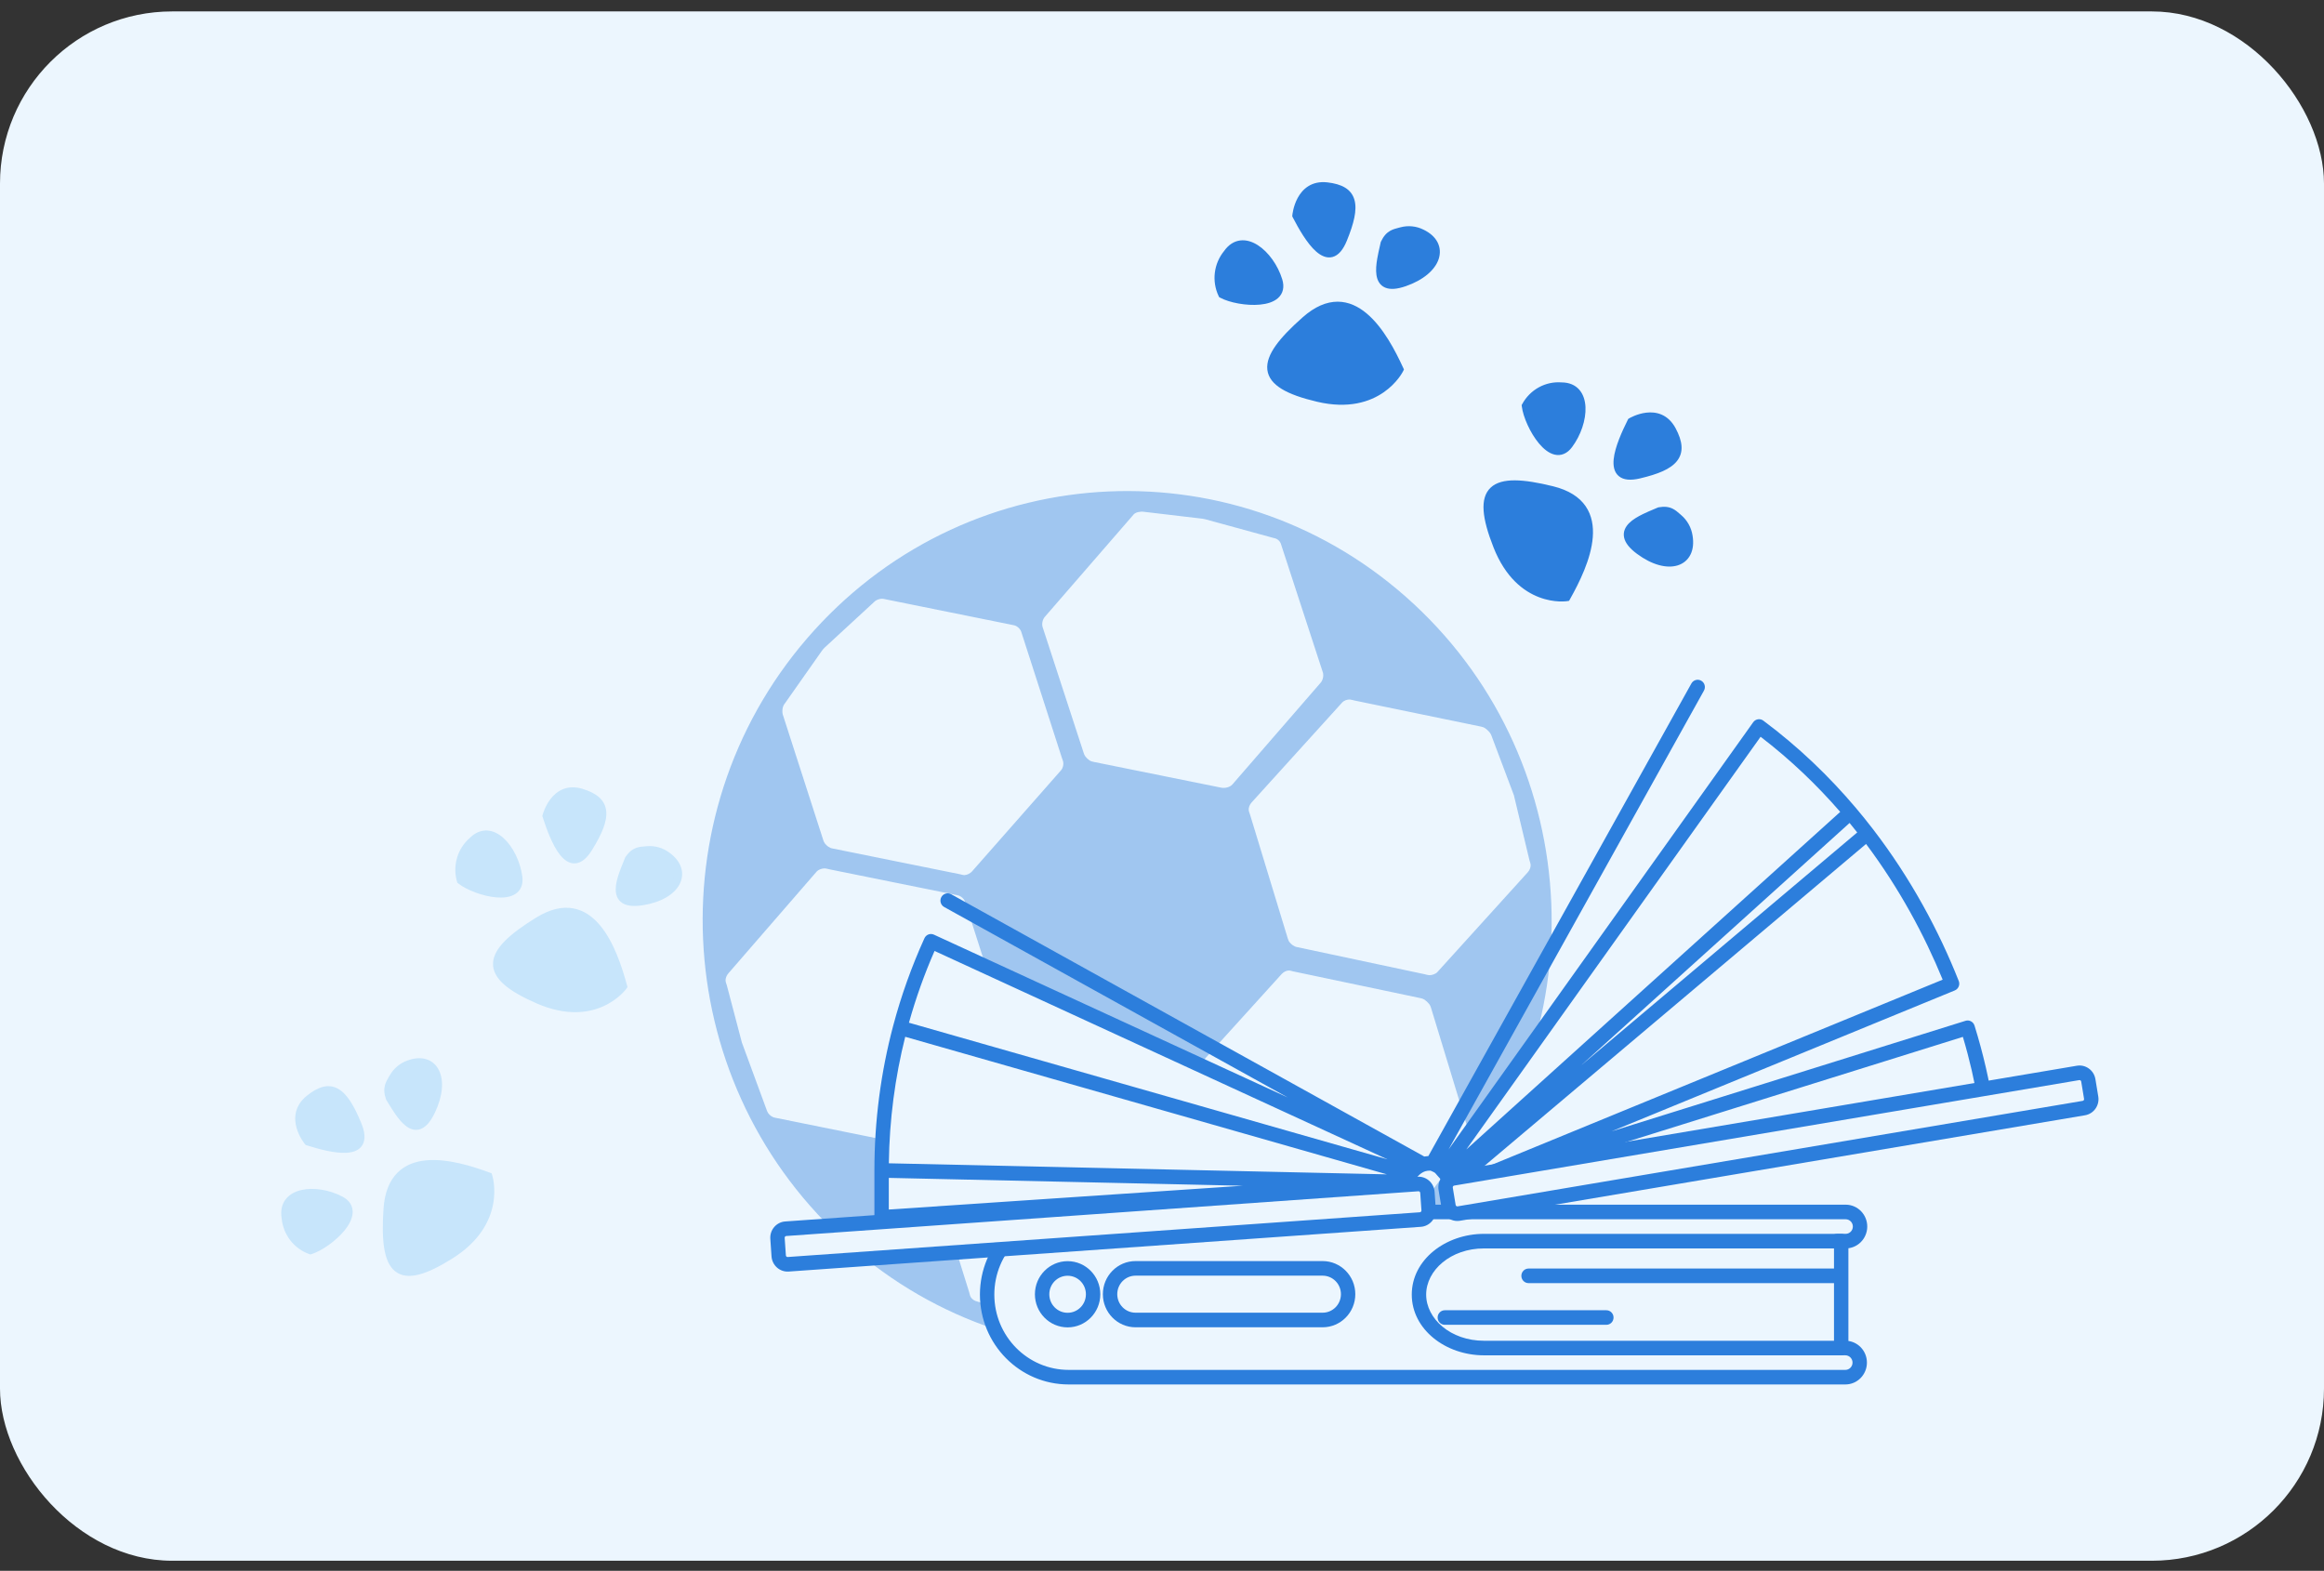 <svg width="108" height="73" viewBox="0 0 108 73" fill="none" xmlns="http://www.w3.org/2000/svg">
  <rect x="0" y="0" width="108" height="73" fill="#333333" stroke="none"/>
  <rect y="0.531" width="108" height="72" rx="8" fill="#ECF6FE"/>
  <path
    d="M21.412 40.91C22.12 41.467 24.265 42.027 24.09 40.748C23.914 39.469 22.843 38.179 21.949 39.086C21.697 39.304 21.512 39.592 21.417 39.915C21.321 40.239 21.319 40.585 21.412 40.91Z"
    fill="#C7E5FB"/>
  <path fill-rule="evenodd" clip-rule="evenodd"
        d="M21.235 40.962C21.133 40.601 21.135 40.219 21.241 39.861C21.346 39.505 21.548 39.188 21.825 38.948C22.077 38.694 22.358 38.58 22.646 38.596C22.929 38.613 23.19 38.755 23.411 38.958C23.85 39.362 24.179 40.047 24.271 40.722C24.297 40.907 24.282 41.074 24.224 41.217C24.164 41.363 24.065 41.473 23.942 41.55C23.705 41.7 23.383 41.73 23.068 41.704C22.435 41.652 21.686 41.362 21.3 41.059L21.252 41.021L21.235 40.962ZM21.572 40.799C21.91 41.04 22.551 41.286 23.096 41.331C23.384 41.354 23.61 41.319 23.747 41.232C23.812 41.191 23.857 41.139 23.884 41.072C23.912 41.004 23.926 40.908 23.908 40.773C23.825 40.169 23.53 39.57 23.166 39.236C22.985 39.07 22.8 38.981 22.626 38.97C22.458 38.961 22.272 39.023 22.079 39.219L22.074 39.224L22.068 39.229C21.843 39.424 21.678 39.681 21.593 39.97C21.513 40.239 21.506 40.526 21.572 40.799Z"
        fill="#C7E5FB"/>
  <path
    d="M25.394 37.919C25.75 39.021 26.461 40.856 27.361 39.395C28.261 37.933 28.252 37.209 27.01 36.837C25.768 36.464 25.394 37.919 25.394 37.919Z"
    fill="#C7E5FB"/>
  <path fill-rule="evenodd" clip-rule="evenodd"
        d="M25.217 37.87L25.394 37.919C25.217 37.87 25.217 37.87 25.217 37.87L25.217 37.869L25.217 37.868L25.218 37.864C25.22 37.86 25.221 37.855 25.223 37.849C25.226 37.836 25.231 37.819 25.238 37.797C25.252 37.754 25.274 37.694 25.303 37.623C25.362 37.483 25.455 37.296 25.593 37.12C25.731 36.944 25.918 36.773 26.166 36.674C26.416 36.574 26.715 36.553 27.061 36.657C27.704 36.85 28.113 37.16 28.171 37.687C28.198 37.934 28.144 38.206 28.032 38.499C27.92 38.794 27.745 39.125 27.517 39.495C27.284 39.874 27.028 40.099 26.74 40.122C26.449 40.146 26.212 39.958 26.032 39.737C25.672 39.291 25.396 38.523 25.22 37.976L25.203 37.924L25.217 37.87ZM25.587 37.917C25.766 38.463 26.017 39.13 26.315 39.499C26.471 39.692 26.602 39.758 26.709 39.749C26.819 39.74 26.989 39.646 27.206 39.294C27.428 38.934 27.589 38.626 27.689 38.362C27.79 38.098 27.824 37.891 27.806 37.727C27.774 37.434 27.558 37.196 26.959 37.016C26.684 36.934 26.47 36.955 26.301 37.023C26.13 37.092 25.991 37.214 25.88 37.355C25.769 37.496 25.692 37.65 25.641 37.771C25.616 37.831 25.599 37.881 25.587 37.916L25.587 37.917Z"
        fill="#C7E5FB"/>
  <path
    d="M28.96 45.836C28.503 44.151 27.477 41.285 25.017 42.8C22.556 44.315 22.355 45.304 25.016 46.46C27.678 47.617 28.96 45.836 28.96 45.836Z"
    fill="#C7E5FB"/>
  <path fill-rule="evenodd" clip-rule="evenodd"
        d="M29.109 45.947L28.96 45.836C29.109 45.947 29.109 45.947 29.109 45.947L29.108 45.947L29.108 45.948L29.107 45.95L29.103 45.955C29.099 45.959 29.095 45.965 29.089 45.973C29.077 45.988 29.06 46.009 29.038 46.034C28.994 46.085 28.928 46.156 28.842 46.235C28.669 46.394 28.41 46.593 28.063 46.752C27.363 47.075 26.323 47.231 24.945 46.633C24.273 46.341 23.766 46.053 23.428 45.755C23.088 45.456 22.896 45.126 22.912 44.756C22.928 44.395 23.14 44.051 23.475 43.715C23.814 43.376 24.302 43.021 24.921 42.64C25.563 42.245 26.134 42.122 26.638 42.214C27.142 42.306 27.55 42.606 27.879 42.996C28.53 43.769 28.909 44.945 29.137 45.786L29.161 45.874L29.109 45.947ZM28.758 45.791C28.528 44.962 28.171 43.916 27.601 43.24C27.308 42.893 26.97 42.655 26.575 42.583C26.181 42.511 25.701 42.599 25.112 42.961C24.501 43.337 24.041 43.674 23.733 43.983C23.422 44.294 23.289 44.554 23.279 44.774C23.27 44.984 23.373 45.213 23.667 45.472C23.963 45.732 24.428 46.001 25.088 46.288C26.372 46.846 27.304 46.69 27.91 46.411C28.216 46.27 28.444 46.095 28.595 45.956C28.667 45.89 28.721 45.832 28.758 45.791Z"
        fill="#C7E5FB"/>
  <path
    d="M29.221 39.927C28.878 40.782 28.223 42.139 29.846 41.883C31.469 41.627 32.026 40.512 30.995 39.773C30.731 39.576 30.405 39.484 30.08 39.512C29.754 39.54 29.505 39.518 29.221 39.927Z"
    fill="#C7E5FB"/>
  <path fill-rule="evenodd" clip-rule="evenodd"
        d="M29.059 39.836L29.071 39.818C29.23 39.589 29.392 39.464 29.574 39.4C29.711 39.351 29.857 39.34 29.984 39.331C30.011 39.329 30.038 39.327 30.063 39.325C30.433 39.293 30.801 39.398 31.102 39.62C31.382 39.822 31.571 40.061 31.654 40.322C31.737 40.586 31.706 40.856 31.578 41.099C31.326 41.576 30.713 41.936 29.875 42.068C29.456 42.134 29.137 42.106 28.918 41.964C28.683 41.812 28.611 41.563 28.613 41.319C28.615 41.08 28.687 40.814 28.773 40.566C28.838 40.378 28.916 40.188 28.986 40.016C29.009 39.96 29.031 39.906 29.051 39.855L29.059 39.836ZM29.383 40.019C29.363 40.068 29.343 40.118 29.322 40.169C29.253 40.339 29.181 40.515 29.119 40.693C29.037 40.931 28.982 41.149 28.98 41.324C28.979 41.494 29.026 41.591 29.114 41.648C29.218 41.715 29.425 41.76 29.817 41.698C30.602 41.574 31.08 41.25 31.254 40.92C31.339 40.76 31.355 40.596 31.304 40.435C31.252 40.272 31.124 40.094 30.89 39.926L30.888 39.924C30.659 39.754 30.378 39.674 30.096 39.699C30.058 39.702 30.024 39.705 29.992 39.707C29.869 39.716 29.783 39.723 29.696 39.754C29.603 39.786 29.503 39.852 29.383 40.019Z"
        fill="#C7E5FB"/>
  <path
    d="M14.425 58.101C15.277 57.834 16.955 56.371 15.829 55.776C14.704 55.18 13.057 55.325 13.271 56.595C13.301 56.931 13.426 57.252 13.631 57.52C13.836 57.787 14.111 57.989 14.425 58.101Z"
    fill="#C7E5FB"/>
  <path fill-rule="evenodd" clip-rule="evenodd"
        d="M14.365 58.278C14.018 58.154 13.713 57.93 13.486 57.635C13.261 57.341 13.123 56.988 13.089 56.618C13.03 56.261 13.1 55.96 13.278 55.731C13.454 55.504 13.718 55.369 14.007 55.303C14.582 55.171 15.319 55.295 15.914 55.61C16.076 55.696 16.201 55.804 16.283 55.937C16.365 56.071 16.396 56.217 16.388 56.364C16.373 56.649 16.212 56.934 16.011 57.182C15.606 57.679 14.944 58.134 14.48 58.28L14.422 58.298L14.365 58.278ZM14.428 57.902C14.815 57.761 15.379 57.37 15.727 56.942C15.911 56.716 16.012 56.507 16.021 56.342C16.026 56.264 16.01 56.196 15.972 56.135C15.933 56.072 15.864 56.005 15.745 55.942C15.214 55.661 14.565 55.559 14.089 55.669C13.853 55.723 13.675 55.825 13.567 55.964C13.462 56.098 13.406 56.289 13.453 56.564L13.454 56.571L13.455 56.579C13.481 56.879 13.593 57.166 13.775 57.405C13.946 57.627 14.171 57.799 14.428 57.902Z"
        fill="#C7E5FB"/>
  <path
    d="M14.309 53.047C15.397 53.391 17.275 53.863 16.619 52.265C15.964 50.668 15.378 50.256 14.368 51.074C13.357 51.892 14.309 53.047 14.309 53.047Z"
    fill="#C7E5FB"/>
  <path fill-rule="evenodd" clip-rule="evenodd"
        d="M14.168 53.167L14.309 53.047C14.168 53.167 14.168 53.167 14.168 53.167L14.168 53.167L14.167 53.166L14.164 53.162C14.162 53.159 14.159 53.155 14.155 53.15C14.147 53.14 14.136 53.125 14.123 53.107C14.096 53.07 14.06 53.018 14.02 52.952C13.941 52.822 13.845 52.636 13.783 52.419C13.721 52.202 13.691 51.947 13.754 51.683C13.817 51.416 13.971 51.156 14.253 50.927C14.776 50.504 15.26 50.343 15.715 50.6C15.929 50.721 16.115 50.924 16.286 51.187C16.458 51.452 16.623 51.789 16.789 52.194C16.959 52.608 16.992 52.952 16.846 53.205C16.699 53.461 16.412 53.55 16.132 53.571C15.568 53.613 14.794 53.396 14.255 53.226L14.204 53.21L14.168 53.167ZM14.418 52.886C14.959 53.054 15.636 53.232 16.104 53.197C16.347 53.179 16.475 53.108 16.529 53.014C16.585 52.918 16.607 52.721 16.45 52.337C16.288 51.943 16.134 51.63 15.98 51.393C15.825 51.156 15.679 51.007 15.538 50.928C15.284 50.784 14.97 50.826 14.483 51.221C14.259 51.402 14.154 51.593 14.111 51.772C14.068 51.955 14.086 52.142 14.136 52.316C14.186 52.49 14.264 52.644 14.332 52.756C14.366 52.812 14.396 52.856 14.418 52.885L14.418 52.886Z"
        fill="#C7E5FB"/>
  <path
    d="M22.697 54.67C21.086 54.074 18.201 53.266 18.005 56.195C17.809 59.123 18.486 59.864 20.938 58.318C23.39 56.771 22.697 54.67 22.697 54.67Z"
    fill="#C7E5FB"/>
  <path fill-rule="evenodd" clip-rule="evenodd"
        d="M22.872 54.611L22.697 54.67C22.872 54.611 22.872 54.611 22.872 54.611L22.872 54.611L22.872 54.612L22.873 54.614L22.875 54.621C22.876 54.626 22.878 54.633 22.881 54.643C22.886 54.661 22.893 54.687 22.901 54.721C22.917 54.787 22.936 54.882 22.95 55C22.978 55.237 22.989 55.568 22.918 55.95C22.775 56.72 22.305 57.676 21.035 58.477C20.416 58.867 19.895 59.123 19.463 59.232C19.028 59.342 18.654 59.31 18.366 59.082C18.086 58.859 17.931 58.483 17.855 58.009C17.777 57.531 17.772 56.918 17.822 56.181C17.873 55.417 18.102 54.871 18.465 54.504C18.827 54.137 19.301 53.971 19.802 53.924C20.795 53.83 21.954 54.196 22.759 54.494L22.843 54.525L22.872 54.611ZM22.545 54.813C21.749 54.523 20.707 54.215 19.838 54.297C19.392 54.339 19.008 54.483 18.724 54.77C18.441 55.057 18.235 55.508 18.189 56.208C18.14 56.935 18.146 57.514 18.217 57.95C18.289 58.39 18.42 58.651 18.591 58.787C18.755 58.916 18.997 58.963 19.373 58.868C19.75 58.773 20.233 58.541 20.841 58.158C22.023 57.412 22.433 56.545 22.556 55.878C22.619 55.541 22.61 55.25 22.585 55.044C22.573 54.946 22.558 54.867 22.545 54.813Z"
        fill="#C7E5FB"/>
  <path
    d="M18.112 51.025C18.601 51.807 19.313 53.139 20.038 51.639C20.763 50.139 20.188 49.028 19.005 49.458C18.696 49.564 18.435 49.781 18.271 50.069C18.107 50.357 17.947 50.551 18.112 51.025Z"
    fill="#C7E5FB"/>
  <path fill-rule="evenodd" clip-rule="evenodd"
        d="M17.945 51.107L17.939 51.087C17.846 50.822 17.839 50.614 17.891 50.425C17.931 50.283 18.006 50.156 18.072 50.044C18.086 50.02 18.099 49.997 18.112 49.975C18.298 49.648 18.593 49.402 18.944 49.281C19.266 49.164 19.565 49.145 19.822 49.228C20.082 49.312 20.28 49.494 20.401 49.742C20.639 50.228 20.577 50.948 20.203 51.723C20.016 52.11 19.81 52.359 19.57 52.459C19.314 52.567 19.073 52.483 18.879 52.339C18.689 52.199 18.517 51.985 18.367 51.77C18.254 51.606 18.146 51.431 18.048 51.273C18.017 51.221 17.986 51.172 17.957 51.125L17.945 51.107ZM18.278 50.944C18.306 50.989 18.335 51.035 18.364 51.082C18.46 51.237 18.56 51.4 18.667 51.554C18.811 51.762 18.954 51.934 19.094 52.036C19.229 52.136 19.333 52.153 19.429 52.113C19.543 52.065 19.698 51.919 19.873 51.556C20.223 50.831 20.237 50.244 20.072 49.908C19.993 49.744 19.87 49.636 19.713 49.585C19.552 49.533 19.336 49.537 19.067 49.634L19.064 49.635C18.797 49.727 18.572 49.915 18.43 50.164C18.411 50.197 18.393 50.227 18.377 50.255C18.314 50.363 18.27 50.439 18.245 50.529C18.218 50.625 18.213 50.747 18.278 50.944Z"
        fill="#C7E5FB"/>
  <g opacity="0.4">
    <path
      d="M43.305 53.758L47.542 49.15C47.663 49.016 47.852 48.943 48.012 48.968L54.094 50.286C54.172 50.309 54.293 50.411 54.374 50.516C54.412 50.566 54.435 50.625 54.454 50.684L56.272 56.52C56.31 56.68 56.255 56.876 56.133 57.01L51.93 61.649C51.838 61.75 51.65 61.823 51.49 61.797L48.286 61.436C48.221 61.428 48.157 61.414 48.095 61.393L45.482 60.505C45.433 60.488 45.381 60.478 45.332 60.459C45.245 60.425 45.164 60.358 45.117 60.286C45.073 60.218 45.063 60.132 45.039 60.054L43.23 54.246C43.192 54.086 43.214 53.859 43.305 53.758ZM58.166 37.29L62.369 32.651C62.464 32.547 62.619 32.498 62.744 32.509C62.812 32.515 62.876 32.541 62.943 32.554L68.822 33.766C68.888 33.78 68.954 33.8 69.011 33.838C69.1 33.898 69.191 33.986 69.251 34.07C69.277 34.106 69.295 34.147 69.311 34.188L70.354 36.959L71.073 39.963C71.092 40.044 71.131 40.123 71.132 40.207C71.134 40.318 71.081 40.446 70.994 40.542L66.791 45.181C66.719 45.261 66.547 45.324 66.414 45.319C66.348 45.316 66.285 45.291 66.221 45.278L60.269 44.012C60.141 43.992 60.01 43.89 59.927 43.786C59.887 43.736 59.864 43.675 59.845 43.613L58.086 37.84C58.068 37.778 58.037 37.719 58.03 37.654C58.017 37.537 58.071 37.395 58.166 37.29ZM56.766 36.608L50.822 35.407C50.754 35.393 50.687 35.374 50.63 35.335C50.557 35.286 50.488 35.221 50.436 35.151C50.401 35.104 50.379 35.05 50.361 34.994L48.446 29.124C48.407 28.964 48.463 28.768 48.554 28.667L52.688 23.902C52.779 23.802 53.001 23.759 53.161 23.785L55.877 24.105C55.923 24.11 55.968 24.119 56.012 24.131L59.208 25.007C59.368 25.032 59.501 25.156 59.539 25.316L61.482 31.269C61.52 31.429 61.465 31.625 61.374 31.726L57.27 36.457C57.148 36.592 56.927 36.634 56.766 36.608ZM44.828 40.668C44.759 40.672 44.692 40.645 44.624 40.631L38.68 39.429C38.55 39.409 38.417 39.304 38.334 39.198C38.297 39.151 38.275 39.095 38.257 39.038L36.375 33.201C36.337 33.041 36.359 32.814 36.481 32.68L38.197 30.24C38.235 30.186 38.278 30.136 38.327 30.091L40.618 27.979C40.709 27.878 40.897 27.806 41.058 27.831L47.104 29.053C47.264 29.078 47.43 29.233 47.469 29.392L49.351 35.23C49.369 35.287 49.396 35.341 49.408 35.399C49.435 35.526 49.401 35.695 49.303 35.803L45.166 40.503C45.096 40.581 44.95 40.662 44.828 40.668ZM42.17 53.187C42.101 53.185 42.034 53.159 41.967 53.146L36.023 51.944C35.887 51.923 35.772 51.832 35.697 51.728C35.67 51.691 35.652 51.647 35.636 51.603L34.476 48.448L33.778 45.794C33.758 45.719 33.722 45.648 33.718 45.571C33.712 45.458 33.766 45.325 33.856 45.225L37.96 40.494C38.031 40.415 38.2 40.352 38.332 40.356C38.401 40.358 38.467 40.383 38.535 40.397L44.479 41.599C44.607 41.619 44.718 41.701 44.792 41.798C44.829 41.846 44.851 41.903 44.869 41.96L46.726 47.774C46.744 47.832 46.773 47.887 46.781 47.947C46.797 48.065 46.742 48.211 46.645 48.318L42.603 52.91C42.541 52.982 42.492 53.071 42.411 53.12C42.341 53.163 42.25 53.188 42.17 53.187ZM39.064 57.495C47.096 64.959 59.541 64.45 66.912 56.316C74.283 48.181 73.747 35.547 65.715 28.082C57.682 20.618 45.207 21.16 37.836 29.295C30.465 37.43 31.031 50.03 39.064 57.495ZM55.258 50.022C55.301 49.931 55.388 49.871 55.455 49.797L59.557 45.27C59.651 45.166 59.784 45.099 59.9 45.101C59.966 45.102 60.03 45.128 60.095 45.142L66.011 46.385C66.076 46.398 66.141 46.418 66.197 46.455C66.277 46.51 66.361 46.587 66.421 46.664C66.46 46.715 66.484 46.776 66.503 46.838L68.261 52.611C68.28 52.673 68.311 52.732 68.318 52.796C68.331 52.913 68.276 53.056 68.181 53.16L66.493 55.41C66.459 55.456 66.421 55.498 66.378 55.537L63.945 57.768C63.873 57.847 63.724 57.93 63.6 57.934C63.535 57.935 63.473 57.91 63.41 57.896L57.538 56.624C57.462 56.608 57.38 56.606 57.31 56.569C57.212 56.518 57.119 56.406 57.091 56.291L55.273 50.455C55.255 50.395 55.226 50.338 55.218 50.276C55.207 50.195 55.223 50.098 55.258 50.022Z"
      fill="#2C7EDC"/>
  </g>
  <path
    d="M85.77 56.324H49.664C47.57 56.324 45.873 58.043 45.873 60.163C45.873 62.283 47.57 64.002 49.664 64.002H85.755C86.125 64.002 86.424 63.698 86.424 63.324C86.424 62.95 86.125 62.647 85.755 62.647H85.375V57.679H85.77C86.134 57.679 86.431 57.385 86.439 57.017C86.447 56.637 86.145 56.324 85.77 56.324Z"
    fill="#ECF6FE"/>
  <path fill-rule="evenodd" clip-rule="evenodd"
        d="M45.539 60.162C45.539 57.855 47.386 55.984 49.664 55.984H85.77C86.334 55.984 86.786 56.453 86.774 57.023C86.761 57.575 86.316 58.017 85.77 58.017H85.71V62.307H85.756C86.31 62.307 86.759 62.762 86.759 63.323C86.759 63.884 86.31 64.339 85.756 64.339H49.664C47.386 64.339 45.539 62.469 45.539 60.162ZM86.105 57.008C86.109 56.818 85.958 56.662 85.77 56.662H49.664C47.755 56.662 46.208 58.229 46.208 60.162C46.208 62.095 47.755 63.662 49.664 63.662H85.756C85.94 63.662 86.09 63.51 86.09 63.323C86.09 63.136 85.94 62.984 85.756 62.984H85.376C85.191 62.984 85.041 62.833 85.041 62.646V57.678C85.041 57.491 85.191 57.339 85.376 57.339H85.77C85.952 57.339 86.101 57.192 86.105 57.008Z"
        fill="#2C7EDC"/>
  <path
    d="M65.939 60.16C65.939 58.788 67.292 57.676 68.961 57.676L85.561 57.676V59.288V62.644H68.961C67.292 62.644 65.939 61.532 65.939 60.16Z"
    fill="#ECF6FE"/>
  <path fill-rule="evenodd" clip-rule="evenodd"
        d="M65.607 60.162C65.607 58.541 67.179 57.34 68.964 57.34H85.564C85.748 57.34 85.898 57.492 85.898 57.679V62.646C85.898 62.833 85.748 62.985 85.564 62.985H68.964C67.179 62.985 65.607 61.784 65.607 60.162ZM68.964 58.017C67.411 58.017 66.276 59.04 66.276 60.162C66.276 61.285 67.411 62.308 68.964 62.308H85.229V59.63H71.034C70.849 59.63 70.7 59.478 70.7 59.291C70.7 59.104 70.849 58.952 71.034 58.952H85.229V58.017H68.964ZM66.809 61.229C66.809 61.042 66.959 60.89 67.143 60.89H74.65C74.835 60.89 74.984 61.042 74.984 61.229C74.984 61.416 74.835 61.567 74.65 61.567H67.143C66.959 61.567 66.809 61.416 66.809 61.229Z"
        fill="#2C7EDC"/>
  <path
    d="M51.586 60.145C51.586 59.482 52.116 58.945 52.77 58.945H61.464C62.118 58.945 62.648 59.482 62.648 60.145C62.648 60.807 62.118 61.344 61.464 61.344H52.77C52.116 61.344 51.586 60.807 51.586 60.145Z"
    fill="#ECF6FE"/>
  <path fill-rule="evenodd" clip-rule="evenodd"
        d="M51.252 60.144C51.252 59.294 51.932 58.605 52.771 58.605H61.465C62.303 58.605 62.983 59.294 62.983 60.144C62.983 60.993 62.303 61.682 61.465 61.682H52.771C51.932 61.682 51.252 60.993 51.252 60.144ZM62.315 60.144C62.315 59.668 61.934 59.283 61.465 59.283H52.771C52.301 59.283 51.921 59.668 51.921 60.144C51.921 60.619 52.301 61.004 52.771 61.004H61.465C61.934 61.004 62.315 60.619 62.315 60.144Z"
        fill="#2C7EDC"/>
  <path
    d="M48.428 60.145C48.428 59.482 48.959 58.945 49.613 58.945C50.267 58.945 50.798 59.482 50.798 60.145C50.798 60.807 50.267 61.344 49.613 61.344C48.959 61.344 48.428 60.807 48.428 60.145Z"
    fill="#ECF6FE"/>
  <path fill-rule="evenodd" clip-rule="evenodd"
        d="M48.094 60.148C48.094 59.298 48.775 58.609 49.614 58.609C50.452 58.609 51.133 59.298 51.133 60.148C51.133 60.997 50.452 61.686 49.614 61.686C48.775 61.686 48.094 60.997 48.094 60.148ZM49.614 61.008C50.083 61.008 50.464 60.623 50.464 60.148C50.464 59.672 50.083 59.287 49.614 59.287C49.144 59.287 48.763 59.672 48.763 60.148C48.763 60.623 49.144 61.008 49.614 61.008Z"
        fill="#2C7EDC"/>
  <path
    d="M36.63 58.752C36.402 58.768 36.204 58.594 36.188 58.363L36.132 57.547C36.116 57.316 36.288 57.116 36.516 57.1L65.892 55.021C66.121 55.005 66.318 55.179 66.334 55.41L66.391 56.226C66.407 56.457 66.235 56.657 66.007 56.673L36.63 58.752Z"
    fill="#ECF6FE"/>
  <path fill-rule="evenodd" clip-rule="evenodd"
        d="M36.653 59.092C36.24 59.121 35.883 58.806 35.854 58.388L35.798 57.573C35.769 57.155 36.08 56.793 36.492 56.764L65.869 54.685C66.281 54.656 66.639 54.971 66.668 55.388L66.724 56.204C66.753 56.621 66.442 56.984 66.03 57.013L36.653 59.092ZM36.521 58.341C36.524 58.386 36.562 58.419 36.606 58.416L65.983 56.337C66.027 56.334 66.06 56.295 66.057 56.251L66 55.435C65.997 55.391 65.959 55.358 65.915 55.361L36.539 57.44C36.495 57.443 36.462 57.481 36.465 57.526L36.521 58.341Z"
        fill="#2C7EDC"/>
  <path
    d="M92.294 51.451L67.568 55.556C67.531 55.408 67.618 55.346 67.568 55.22C67.468 54.97 67.542 55.319 67.454 55.034C67.411 54.896 67.315 54.811 67.253 54.678C67.189 54.539 67.138 54.516 67.037 54.393C66.889 54.214 66.849 54.196 66.588 54.08L66.571 54.073C66.411 54.052 66.268 54.068 66.142 54.107C66.076 54.128 66.014 54.155 65.956 54.187C65.789 54.28 65.658 54.412 65.56 54.54C65.405 54.743 65.334 54.934 65.334 54.934L40.971 56.573V54.394C40.971 52.101 41.27 49.879 41.831 47.764C42.199 46.374 42.681 45.031 43.265 43.745L65.956 54.187C66.014 54.155 66.076 54.128 66.142 54.107C66.268 54.068 66.411 54.052 66.571 54.073L66.588 54.08C66.849 54.196 66.889 54.214 67.037 54.393L81.748 33.763C83.37 34.971 84.776 36.328 85.988 37.762C86.26 38.083 86.521 38.408 86.774 38.736C88.524 41.013 89.813 43.432 90.717 45.715L67.568 55.22L91.441 47.764C91.856 49.098 92.134 50.348 92.294 51.451Z"
    fill="#ECF6FE"/>
  <path fill-rule="evenodd" clip-rule="evenodd"
        d="M79.058 31.634C79.219 31.725 79.276 31.932 79.185 32.095L67.316 53.42L81.475 33.563C81.527 33.49 81.606 33.441 81.694 33.427C81.782 33.413 81.872 33.435 81.944 33.489C83.588 34.713 85.013 36.089 86.241 37.541C86.516 37.866 86.781 38.195 87.036 38.527C88.808 40.831 90.112 43.279 91.026 45.588C91.095 45.761 91.012 45.958 90.841 46.028L74.893 52.576L91.341 47.439C91.517 47.384 91.703 47.483 91.759 47.661C92.178 49.011 92.461 50.279 92.624 51.401C92.65 51.584 92.527 51.755 92.347 51.785L67.621 55.889C67.449 55.918 67.285 55.808 67.242 55.638C67.213 55.521 67.222 55.424 67.234 55.361C67.223 55.347 67.216 55.336 67.21 55.328C67.196 55.304 67.186 55.282 67.181 55.27C67.175 55.256 67.169 55.242 67.165 55.229C67.155 55.203 67.145 55.172 67.133 55.134C67.128 55.115 67.117 55.094 67.083 55.044C67.079 55.038 67.075 55.032 67.07 55.025C67.039 54.979 66.988 54.905 66.949 54.821C66.931 54.783 66.92 54.769 66.906 54.753C66.898 54.743 66.89 54.735 66.878 54.722C66.873 54.716 66.866 54.709 66.858 54.701C66.836 54.677 66.809 54.647 66.778 54.609C66.708 54.524 66.687 54.506 66.668 54.493C66.639 54.474 66.6 54.455 66.483 54.403C66.39 54.397 66.309 54.408 66.239 54.43C66.195 54.444 66.154 54.462 66.115 54.483C66 54.547 65.902 54.643 65.823 54.746C65.761 54.828 65.715 54.907 65.685 54.967C65.67 54.996 65.659 55.02 65.653 55.035C65.651 55.039 65.65 55.043 65.649 55.045C65.648 55.048 65.647 55.05 65.646 55.051L65.646 55.052C65.646 55.053 65.645 55.053 65.645 55.054C65.599 55.178 65.485 55.262 65.355 55.271L40.991 56.91C40.899 56.916 40.808 56.884 40.741 56.82C40.673 56.755 40.635 56.666 40.635 56.572V54.392C40.635 52.07 40.938 49.818 41.506 47.675C41.88 46.267 42.368 44.906 42.96 43.603C43.037 43.433 43.234 43.359 43.402 43.436L59.844 51.002L43.878 42.151C43.716 42.061 43.656 41.855 43.745 41.691C43.834 41.527 44.037 41.467 44.199 41.556L66.188 53.746C66.249 53.735 66.313 53.728 66.378 53.725L78.602 31.762C78.693 31.599 78.897 31.542 79.058 31.634ZM70.037 54.801L91.911 51.17C91.763 50.259 91.536 49.253 91.218 48.186L70.037 54.801ZM68.778 54.356L90.279 45.527C89.431 43.456 88.263 41.284 86.719 39.221L68.778 54.356ZM86.308 38.686C86.192 38.538 86.073 38.391 85.953 38.245L73.466 49.52L86.308 38.686ZM68.141 53.419L85.518 37.73C84.44 36.487 83.211 35.307 81.818 34.239L68.141 53.419ZM64.478 53.878L43.43 44.193C42.959 45.268 42.561 46.381 42.24 47.528L64.478 53.878ZM42.067 48.182C41.594 50.067 41.332 52.035 41.306 54.061L64.452 54.575L42.067 48.182ZM57.752 55.104L41.304 54.739V56.21L57.752 55.104Z"
        fill="#2C7EDC"/>
  <path
    d="M96.57 49.862C96.796 49.824 97.009 49.978 97.047 50.206L97.18 51.013C97.217 51.241 97.065 51.457 96.84 51.495L67.792 56.397C67.567 56.435 67.353 56.281 67.316 56.053L67.183 55.246C67.145 55.018 67.297 54.802 67.523 54.764L96.57 49.862Z"
    fill="#ECF6FE"/>
  <path fill-rule="evenodd" clip-rule="evenodd"
        d="M96.516 49.527C96.923 49.458 97.309 49.737 97.377 50.15L97.51 50.956C97.578 51.369 97.303 51.76 96.895 51.829L67.848 56.731C67.44 56.799 67.055 56.52 66.987 56.108L66.853 55.301C66.785 54.888 67.061 54.498 67.469 54.429L96.516 49.527ZM96.717 50.261C96.71 50.217 96.669 50.188 96.626 50.195L67.579 55.097C67.535 55.104 67.506 55.146 67.513 55.19L67.646 55.996C67.653 56.04 67.695 56.07 67.738 56.062L96.785 51.16C96.828 51.153 96.858 51.112 96.85 51.068L96.717 50.261Z"
        fill="#2C7EDC"/>
  <path
    d="M70.903 18.863C71.015 19.763 72.141 21.695 72.91 20.665C73.679 19.635 73.822 17.956 72.557 17.958C72.227 17.931 71.895 18.002 71.601 18.163C71.308 18.323 71.065 18.566 70.903 18.863Z"
    fill="#2C7EDC"/>
  <path fill-rule="evenodd" clip-rule="evenodd"
        d="M70.743 18.772C70.922 18.445 71.19 18.176 71.515 17.998C71.838 17.822 72.202 17.743 72.566 17.771C72.921 17.772 73.2 17.892 73.391 18.11C73.58 18.325 73.665 18.613 73.68 18.914C73.709 19.514 73.462 20.234 73.056 20.778C72.945 20.927 72.819 21.034 72.677 21.093C72.534 21.154 72.387 21.16 72.246 21.127C71.973 21.064 71.725 20.854 71.52 20.61C71.109 20.12 70.782 19.378 70.721 18.887L70.713 18.826L70.743 18.772ZM71.094 18.899C71.165 19.312 71.447 19.944 71.801 20.366C71.988 20.589 72.172 20.726 72.33 20.762C72.405 20.78 72.473 20.775 72.538 20.748C72.606 20.719 72.683 20.662 72.764 20.553C73.127 20.067 73.336 19.432 73.312 18.935C73.301 18.689 73.232 18.493 73.116 18.361C73.004 18.233 72.829 18.145 72.556 18.145L72.549 18.145L72.541 18.144C72.246 18.12 71.95 18.184 71.687 18.327C71.443 18.461 71.239 18.659 71.094 18.899Z"
        fill="#2C7EDC"/>
  <path
    d="M75.808 19.599C75.29 20.634 74.511 22.441 76.168 22.052C77.825 21.663 78.324 21.144 77.706 19.991C77.088 18.838 75.808 19.599 75.808 19.599Z"
    fill="#2C7EDC"/>
  <path fill-rule="evenodd" clip-rule="evenodd"
        d="M75.716 19.438L75.808 19.599C75.716 19.438 75.716 19.438 75.716 19.438L75.717 19.437L75.718 19.436L75.722 19.434C75.725 19.432 75.73 19.43 75.736 19.427C75.747 19.421 75.763 19.412 75.783 19.402C75.823 19.381 75.88 19.354 75.95 19.325C76.09 19.267 76.286 19.202 76.506 19.177C76.726 19.151 76.978 19.164 77.223 19.271C77.47 19.38 77.695 19.579 77.868 19.901C78.187 20.497 78.26 21.01 77.933 21.424C77.78 21.618 77.552 21.771 77.268 21.899C76.983 22.027 76.628 22.135 76.209 22.234C75.778 22.335 75.441 22.311 75.221 22.121C74.999 21.93 74.962 21.627 74.99 21.342C75.046 20.769 75.388 20.028 75.644 19.515L75.669 19.466L75.716 19.438ZM75.946 19.736C75.69 20.25 75.402 20.901 75.356 21.376C75.331 21.624 75.378 21.765 75.46 21.835C75.543 21.907 75.73 21.963 76.128 21.869C76.537 21.773 76.866 21.671 77.121 21.556C77.377 21.441 77.546 21.32 77.647 21.191C77.829 20.96 77.843 20.638 77.544 20.081C77.408 19.827 77.242 19.689 77.075 19.615C76.906 19.541 76.722 19.528 76.545 19.549C76.368 19.569 76.206 19.622 76.086 19.672C76.026 19.696 75.979 19.719 75.946 19.736L75.946 19.736Z"
        fill="#2C7EDC"/>
  <path
    d="M72.802 27.751C73.655 26.233 74.93 23.472 72.132 22.781C69.335 22.09 68.502 22.645 69.577 25.368C70.652 28.092 72.802 27.751 72.802 27.751Z"
    fill="#2C7EDC"/>
  <path fill-rule="evenodd" clip-rule="evenodd"
        d="M72.829 27.936L72.802 27.751C72.829 27.936 72.829 27.936 72.829 27.936L72.828 27.936L72.828 27.936L72.826 27.936L72.819 27.937C72.814 27.938 72.806 27.939 72.797 27.94C72.778 27.942 72.751 27.945 72.718 27.947C72.651 27.951 72.556 27.954 72.439 27.949C72.206 27.937 71.884 27.892 71.527 27.756C70.807 27.483 69.962 26.849 69.406 25.439C69.135 24.752 68.977 24.185 68.946 23.732C68.914 23.277 69.009 22.907 69.279 22.656C69.542 22.412 69.932 22.321 70.404 22.323C70.88 22.326 71.472 22.425 72.177 22.599C72.907 22.779 73.396 23.101 73.688 23.527C73.98 23.953 74.059 24.458 74.019 24.969C73.94 25.982 73.388 27.084 72.961 27.843L72.917 27.922L72.829 27.936ZM72.69 27.574C73.106 26.823 73.583 25.828 73.653 24.942C73.688 24.487 73.615 24.077 73.386 23.743C73.158 23.41 72.757 23.128 72.088 22.963C71.393 22.791 70.833 22.7 70.399 22.698C69.962 22.695 69.686 22.783 69.526 22.932C69.372 23.074 69.286 23.309 69.313 23.703C69.34 24.099 69.481 24.623 69.748 25.297C70.266 26.611 71.034 27.169 71.658 27.406C71.973 27.525 72.256 27.565 72.459 27.575C72.556 27.579 72.635 27.577 72.69 27.574Z"
        fill="#2C7EDC"/>
  <path
    d="M77.112 23.759C76.272 24.119 74.862 24.609 76.188 25.591C77.514 26.572 78.686 26.182 78.474 24.921C78.424 24.593 78.259 24.294 78.009 24.081C77.758 23.868 77.598 23.674 77.112 23.759Z"
    fill="#2C7EDC"/>
  <path fill-rule="evenodd" clip-rule="evenodd"
        d="M77.061 23.579L77.082 23.575C77.354 23.527 77.556 23.555 77.729 23.639C77.86 23.703 77.971 23.8 78.067 23.885C78.088 23.903 78.108 23.921 78.127 23.937C78.411 24.179 78.599 24.517 78.656 24.89C78.713 25.233 78.68 25.537 78.556 25.78C78.431 26.028 78.221 26.196 77.96 26.276C77.449 26.432 76.764 26.249 76.079 25.742C75.737 25.489 75.531 25.24 75.475 24.983C75.415 24.707 75.537 24.48 75.71 24.308C75.878 24.141 76.115 24.005 76.348 23.891C76.526 23.804 76.714 23.725 76.883 23.654C76.938 23.631 76.991 23.609 77.041 23.587L77.061 23.579ZM77.162 23.941C77.114 23.961 77.064 23.982 77.014 24.003C76.847 24.073 76.672 24.147 76.505 24.228C76.28 24.338 76.089 24.453 75.966 24.575C75.846 24.694 75.812 24.796 75.834 24.899C75.861 25.021 75.976 25.202 76.297 25.439C76.938 25.913 77.502 26.026 77.856 25.918C78.028 25.865 78.153 25.761 78.23 25.611C78.307 25.458 78.341 25.241 78.293 24.954L78.292 24.951C78.249 24.667 78.106 24.409 77.89 24.225C77.861 24.2 77.835 24.177 77.81 24.156C77.717 24.075 77.652 24.017 77.568 23.977C77.48 23.934 77.364 23.908 77.162 23.941Z"
        fill="#2C7EDC"/>
  <path
    d="M56.794 13.671C57.583 14.092 59.791 14.26 59.411 13.033C59.031 11.805 57.765 10.728 57.03 11.78C56.816 12.039 56.68 12.356 56.639 12.691C56.597 13.027 56.651 13.367 56.794 13.671Z"
    fill="#2C7EDC"/>
  <path fill-rule="evenodd" clip-rule="evenodd"
        d="M56.629 13.753C56.47 13.417 56.41 13.04 56.456 12.669C56.502 12.3 56.651 11.952 56.885 11.666C57.093 11.371 57.352 11.208 57.638 11.174C57.921 11.139 58.202 11.233 58.452 11.393C58.951 11.712 59.386 12.327 59.586 12.975C59.641 13.152 59.654 13.319 59.619 13.471C59.584 13.625 59.504 13.75 59.395 13.849C59.185 14.039 58.873 14.126 58.557 14.156C57.924 14.218 57.138 14.067 56.708 13.837L56.655 13.808L56.629 13.753ZM56.935 13.533C57.308 13.71 57.98 13.837 58.525 13.784C58.812 13.756 59.03 13.68 59.151 13.57C59.209 13.518 59.245 13.459 59.261 13.389C59.277 13.316 59.276 13.22 59.235 13.09C59.056 12.511 58.668 11.974 58.255 11.71C58.05 11.579 57.853 11.524 57.68 11.545C57.512 11.566 57.339 11.661 57.18 11.888L57.176 11.894L57.171 11.9C56.98 12.131 56.858 12.414 56.821 12.714C56.786 12.993 56.826 13.276 56.935 13.533Z"
        fill="#2C7EDC"/>
  <path
    d="M60.241 10.014C60.77 11.036 61.769 12.715 62.42 11.116C63.072 9.517 62.946 8.806 61.66 8.661C60.374 8.516 60.241 10.014 60.241 10.014Z"
    fill="#2C7EDC"/>
  <path fill-rule="evenodd" clip-rule="evenodd"
        d="M60.058 9.999L60.241 10.014C60.058 9.999 60.058 9.999 60.058 9.999L60.058 9.998L60.058 9.996L60.058 9.992C60.059 9.988 60.059 9.983 60.06 9.977C60.062 9.964 60.064 9.946 60.067 9.923C60.074 9.878 60.085 9.815 60.103 9.74C60.138 9.591 60.2 9.391 60.308 9.194C60.415 8.996 60.573 8.794 60.801 8.652C61.032 8.508 61.323 8.435 61.682 8.475C62.347 8.55 62.802 8.783 62.944 9.291C63.011 9.529 63.001 9.806 62.938 10.115C62.875 10.425 62.755 10.781 62.59 11.187C62.421 11.601 62.205 11.868 61.925 11.943C61.642 12.018 61.377 11.876 61.164 11.69C60.737 11.316 60.34 10.609 60.078 10.103L60.053 10.054L60.058 9.999ZM60.431 9.978C60.695 10.484 61.051 11.095 61.405 11.405C61.59 11.567 61.73 11.608 61.834 11.581C61.941 11.552 62.094 11.429 62.251 11.045C62.411 10.65 62.521 10.319 62.577 10.041C62.634 9.763 62.634 9.553 62.59 9.396C62.511 9.112 62.259 8.917 61.639 8.847C61.355 8.815 61.147 8.874 60.991 8.971C60.833 9.069 60.716 9.215 60.629 9.373C60.543 9.532 60.491 9.698 60.461 9.825C60.446 9.889 60.436 9.941 60.431 9.978L60.431 9.978Z"
        fill="#2C7EDC"/>
  <path
    d="M65.04 17.169C64.316 15.593 62.84 12.956 60.657 14.887C58.473 16.817 58.435 17.826 61.248 18.488C64.062 19.15 65.04 17.169 65.04 17.169Z"
    fill="#2C7EDC"/>
  <path fill-rule="evenodd" clip-rule="evenodd"
        d="M65.204 17.252L65.04 17.169C65.204 17.252 65.204 17.252 65.204 17.252L65.204 17.252L65.203 17.253L65.202 17.255L65.199 17.261C65.197 17.266 65.193 17.272 65.188 17.281C65.179 17.298 65.166 17.321 65.148 17.35C65.113 17.409 65.06 17.489 64.987 17.583C64.842 17.77 64.619 18.012 64.302 18.231C63.663 18.674 62.662 19.013 61.206 18.67C60.496 18.503 59.949 18.311 59.567 18.078C59.183 17.845 58.94 17.554 58.896 17.187C58.853 16.829 59.007 16.452 59.283 16.062C59.563 15.668 59.987 15.232 60.537 14.746C61.106 14.242 61.649 14.02 62.162 14.02C62.674 14.02 63.126 14.243 63.513 14.568C64.281 15.212 64.845 16.301 65.206 17.088L65.244 17.17L65.204 17.252ZM64.832 17.161C64.471 16.386 63.95 15.421 63.278 14.857C62.933 14.568 62.561 14.395 62.16 14.394C61.76 14.394 61.299 14.566 60.777 15.027C60.235 15.507 59.836 15.921 59.581 16.279C59.325 16.642 59.235 16.921 59.261 17.139C59.286 17.348 59.425 17.554 59.757 17.757C60.091 17.96 60.594 18.142 61.291 18.306C62.648 18.625 63.543 18.305 64.096 17.922C64.376 17.729 64.572 17.516 64.698 17.353C64.759 17.275 64.803 17.208 64.832 17.161Z"
        fill="#2C7EDC"/>
  <path
    d="M64.342 11.307C64.142 12.211 63.715 13.663 65.275 13.121C66.835 12.579 67.204 11.382 66.068 10.839C65.775 10.693 65.439 10.66 65.122 10.746C64.805 10.832 64.556 10.854 64.342 11.307Z"
    fill="#2C7EDC"/>
  <path fill-rule="evenodd" clip-rule="evenodd"
        d="M64.167 11.247L64.176 11.227C64.296 10.973 64.436 10.821 64.604 10.726C64.732 10.653 64.874 10.617 64.998 10.585C65.025 10.578 65.051 10.572 65.076 10.565C65.435 10.467 65.816 10.505 66.148 10.67C66.457 10.818 66.682 11.019 66.806 11.261C66.931 11.507 66.944 11.777 66.857 12.04C66.685 12.554 66.139 13.018 65.333 13.298C64.931 13.438 64.611 13.467 64.372 13.366C64.115 13.258 64.004 13.027 63.967 12.786C63.93 12.551 63.958 12.276 64.003 12.017C64.037 11.82 64.082 11.619 64.124 11.437C64.137 11.378 64.15 11.321 64.162 11.268L64.167 11.247ZM64.516 11.369C64.505 11.421 64.493 11.474 64.481 11.528C64.44 11.707 64.397 11.894 64.365 12.079C64.322 12.329 64.303 12.553 64.33 12.726C64.356 12.893 64.418 12.98 64.514 13.02C64.627 13.068 64.839 13.075 65.216 12.944C65.971 12.682 66.39 12.277 66.508 11.921C66.566 11.749 66.555 11.585 66.479 11.436C66.402 11.284 66.247 11.132 65.989 11.008L65.986 11.007C65.733 10.881 65.442 10.852 65.168 10.927C65.132 10.937 65.098 10.945 65.067 10.953C64.947 10.985 64.863 11.006 64.782 11.052C64.696 11.101 64.607 11.183 64.516 11.369Z"
        fill="#2C7EDC"/>
</svg>
